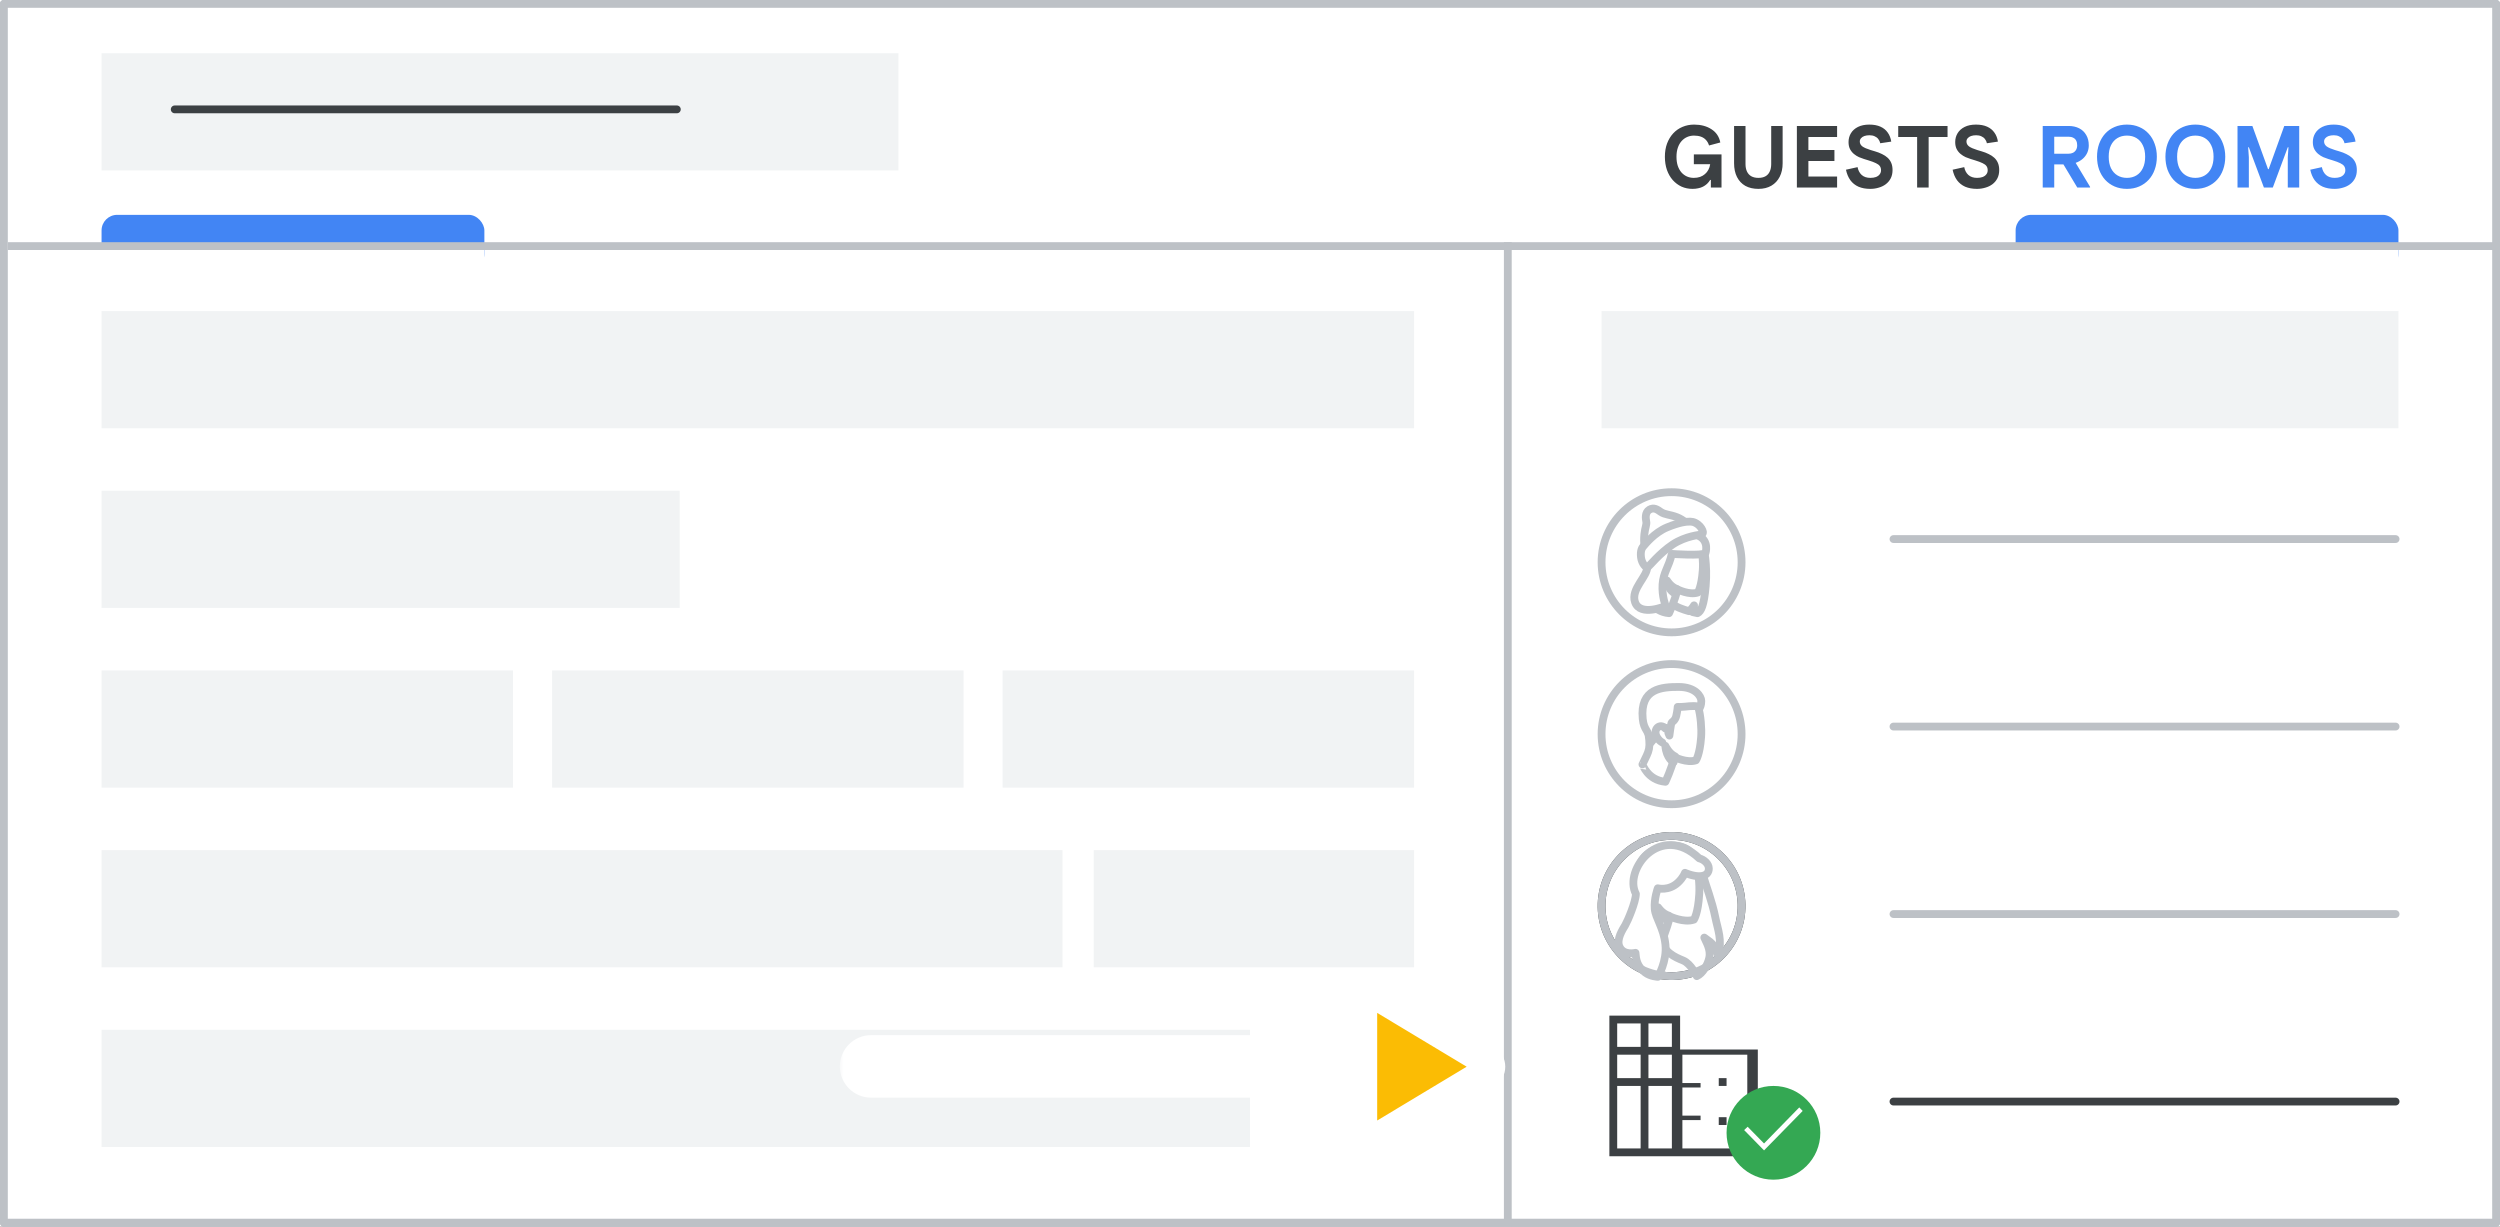 <svg width="320" height="157" viewBox="0 0 320 157" fill="none" xmlns="http://www.w3.org/2000/svg">
<rect x="0" y="0" width="320" height="157" fill="#333333" stroke="none"/>
<g id="srb-participants" clip-path="url(#clip0_1_15288)">
<rect width="320" height="157" fill="white"/>
<rect id="border" x="0.5" y="0.5" width="319" height="156" fill="white" stroke="#BDC1C6" stroke-linejoin="round"/>
<rect id="border_2" x="0.5" y="0.5" width="319" height="156" fill="white" stroke="#BDC1C6" stroke-linejoin="round"/>
<rect id="border_3" x="0.5" y="0.5" width="319" height="156" fill="white" stroke="#BDC1C6" stroke-linejoin="round"/>
<path id="Shape" fill-rule="evenodd" clip-rule="evenodd" d="M206 130V148H225V134.338H215.054V130H206ZM210 147H207V143V139H210V143V147ZM211 143V139H214V143V147H211V143ZM210 138H207V135H210V138ZM207 134H210V131H207V134ZM211 134V131H214V134H211ZM211 135H214V138H211V135ZM223.654 147H215.346V143.371H217.673V142.801H215.346V139.199H217.673V138.629H215.346V135H223.654V147ZM220 139V138H221V139H220ZM220 143V144H221V143H220Z" fill="#3C4043"/>
<g id="People/profile7 greyscale">
<g id="Group 22">
<ellipse id="Oval" cx="213.961" cy="93.971" rx="8.961" ry="8.971" fill="white" stroke="#BDC1C6"/>
</g>
<path id="Fill 1" fill-rule="evenodd" clip-rule="evenodd" d="M213.173 100.07C213.173 100.07 213.942 98.457 214.319 96.906C214.319 96.906 215.932 97.705 217.078 97.321C217.078 97.321 217.575 96.614 217.741 94.387C217.832 93.266 217.681 91.561 217.379 90.517C217.048 89.335 215.917 88.536 214.062 88.828C211.544 89.212 210.383 90.625 210.851 93.067C211.394 95.969 211.107 95.969 210.233 97.843C210.248 97.828 210.866 99.855 213.173 100.07Z" fill="white"/>
<path id="Stroke 3" fill-rule="evenodd" clip-rule="evenodd" d="M213.173 100.07C213.173 100.07 213.942 98.457 214.319 96.906C214.319 96.906 215.932 97.705 217.078 97.321C217.078 97.321 217.575 96.614 217.741 94.387C217.832 93.266 217.681 91.561 217.379 90.517C217.048 89.335 215.917 88.536 214.062 88.828C211.544 89.212 210.383 90.625 210.851 93.067C211.394 95.969 211.107 95.969 210.233 97.843C210.248 97.828 210.866 99.855 213.173 100.07Z" stroke="#BDC1C6" stroke-linecap="round" stroke-linejoin="round"/>
<path id="Fill 5" fill-rule="evenodd" clip-rule="evenodd" d="M214.222 97.558C214.222 97.558 213.299 97.123 213.163 95.465C213.163 95.465 213.617 96.453 214.419 96.821C214.419 96.821 214.373 97.006 214.343 97.156C214.282 97.324 214.222 97.558 214.222 97.558Z" fill="#BDC1C6"/>
<path id="Stroke 7" fill-rule="evenodd" clip-rule="evenodd" d="M214.222 97.558C214.222 97.558 213.299 97.123 213.163 95.465C213.163 95.465 213.617 96.453 214.419 96.821C214.419 96.821 214.373 97.006 214.343 97.156C214.282 97.324 214.222 97.558 214.222 97.558Z" stroke="#BDC1C6" stroke-linecap="round" stroke-linejoin="round"/>
<path id="Fill 9" fill-rule="evenodd" clip-rule="evenodd" d="M211.31 95.046C211.31 95.046 212.066 94.201 212.217 93.786C212.338 93.494 212.822 93.248 213.079 93.156C213.17 93.125 213.261 93.156 213.291 93.248C213.412 93.494 213.624 93.971 213.684 94.155C213.684 94.155 213.866 92.741 213.941 92.557C214.017 92.372 214.41 92.28 214.561 91.635C214.713 90.989 214.743 90.482 214.743 90.482C214.743 90.482 215.015 90.512 215.696 90.451C216.361 90.374 217.344 90.282 217.586 90.589C217.586 90.589 217.767 90.266 217.767 89.728C217.767 89.129 217.008 87.93 214.876 87.93C212.744 87.93 209.889 88.084 210.267 92.003C210.415 93.54 211.053 93.387 211.31 95.046Z" fill="white"/>
<path id="Stroke 11" fill-rule="evenodd" clip-rule="evenodd" d="M211.31 95.046C211.31 95.046 212.066 94.201 212.217 93.786C212.338 93.494 212.822 93.248 213.079 93.156C213.17 93.125 213.261 93.156 213.291 93.248C213.412 93.494 213.624 93.971 213.684 94.155C213.684 94.155 213.866 92.741 213.941 92.557C214.017 92.372 214.41 92.28 214.561 91.635C214.713 90.989 214.743 90.482 214.743 90.482C214.743 90.482 215.015 90.512 215.696 90.451C216.361 90.374 217.344 90.282 217.586 90.589C217.586 90.589 217.767 90.266 217.767 89.728C217.767 89.129 217.008 87.93 214.876 87.93C212.744 87.93 209.889 88.084 210.267 92.003C210.415 93.54 211.053 93.387 211.31 95.046Z" stroke="#BDC1C6" stroke-linecap="round" stroke-linejoin="round"/>
<path id="Fill 13" fill-rule="evenodd" clip-rule="evenodd" d="M213.163 93.25C213.163 93.25 212.891 92.905 212.509 92.959C212.128 93.014 211.874 93.395 211.91 93.812C211.929 94.23 212.328 94.811 212.782 95.046" fill="white"/>
<path id="Stroke 15" d="M213.163 93.25C213.163 93.25 212.891 92.905 212.509 92.959C212.128 93.014 211.874 93.395 211.91 93.812C211.929 94.23 212.328 94.811 212.782 95.046" stroke="#BDC1C6" stroke-linecap="round" stroke-linejoin="round"/>
</g>
<g id="People/profile5 greyscale">
<g id="Group 22 Copy 6">
<ellipse id="Oval_2" cx="213.961" cy="71.971" rx="8.961" ry="8.971" fill="white" stroke="#BDC1C6"/>
</g>
<path id="Fill 1_2" fill-rule="evenodd" clip-rule="evenodd" d="M218.057 70.116C218.057 70.116 218.574 72.168 218.33 75.009C218.114 77.531 217.727 78.275 217.282 78.488C217.282 78.488 217.037 78.443 216.664 78.352C216.865 77.957 216.836 77.485 216.836 77.485C216.836 77.485 216.607 77.911 216.19 78.23C215.429 78.017 214.467 77.683 214.065 77.273C213.347 76.543 214.238 74.219 214.467 73.216C214.783 71.818 214.898 70.208 214.898 70.208L218.057 70.116Z" fill="white"/>
<path id="Stroke 3_2" fill-rule="evenodd" clip-rule="evenodd" d="M218.057 70.116C218.057 70.116 218.574 72.168 218.33 75.009C218.114 77.531 217.727 78.275 217.282 78.488C217.282 78.488 217.037 78.443 216.664 78.352C216.865 77.957 216.836 77.485 216.836 77.485C216.836 77.485 216.607 77.911 216.19 78.23C215.429 78.017 214.467 77.683 214.065 77.273C213.347 76.543 214.238 74.219 214.467 73.216C214.783 71.818 214.898 70.208 214.898 70.208L218.057 70.116Z" stroke="#BDC1C6" stroke-linecap="round" stroke-linejoin="round"/>
<path id="Fill 5_2" fill-rule="evenodd" clip-rule="evenodd" d="M213.637 78.488C213.637 78.488 214.364 76.936 214.72 75.442C214.72 75.442 216.243 76.211 217.325 75.841C217.325 75.841 217.795 75.161 217.952 73.016C218.037 71.937 217.895 70.295 217.61 69.29C217.297 68.151 216.229 67.382 214.477 67.663C212.099 68.033 211.003 69.393 211.444 71.744C211.957 74.54 211.687 74.54 210.86 76.344C210.875 76.344 211.459 78.296 213.637 78.488Z" fill="white"/>
<path id="Stroke 7_2" fill-rule="evenodd" clip-rule="evenodd" d="M213.637 78.488C213.637 78.488 214.364 76.936 214.72 75.442C214.72 75.442 216.243 76.211 217.325 75.841C217.325 75.841 217.795 75.161 217.952 73.016C218.037 71.937 217.895 70.295 217.61 69.29C217.297 68.151 216.229 67.382 214.477 67.663C212.099 68.033 211.003 69.393 211.444 71.744C211.957 74.54 211.687 74.54 210.86 76.344C210.875 76.344 211.459 78.296 213.637 78.488Z" stroke="#BDC1C6" stroke-linecap="round" stroke-linejoin="round"/>
<path id="Stroke 9" d="M213.372 72.028C213.372 72.028 213.1 71.752 212.719 71.795C212.338 71.839 212.083 72.144 212.12 72.478C212.138 72.812 212.537 73.276 212.991 73.465" stroke="#BDC1C6" stroke-linecap="round" stroke-linejoin="round"/>
<path id="Fill 11" fill-rule="evenodd" clip-rule="evenodd" d="M214.431 75.977C214.431 75.977 213.508 75.629 213.372 74.302C213.372 74.302 213.826 75.093 214.628 75.387C214.628 75.387 214.582 75.535 214.552 75.655C214.492 75.803 214.431 75.977 214.431 75.977Z" fill="#BDC1C6"/>
<path id="Stroke 13" fill-rule="evenodd" clip-rule="evenodd" d="M214.431 75.977C214.431 75.977 213.508 75.629 213.372 74.302C213.372 74.302 213.826 75.093 214.628 75.387C214.628 75.387 214.582 75.535 214.552 75.655C214.492 75.803 214.431 75.977 214.431 75.977Z" stroke="#BDC1C6" stroke-linecap="round" stroke-linejoin="round"/>
<path id="Fill 15" fill-rule="evenodd" clip-rule="evenodd" d="M213.215 77.563C213.215 77.563 212.703 76.368 212.806 74.799C212.908 73.23 213.624 72.573 213.99 70.899C213.99 70.899 217.878 71.183 218.302 70.794C218.302 70.794 218.814 69.27 217.44 68.598C217.44 68.598 215.554 66.058 212.236 67.791C211.11 68.374 210.525 69.659 210.832 72.513C210.964 73.753 208.698 75.367 209.283 77.07C209.94 78.983 213.215 77.563 213.215 77.563Z" fill="white"/>
<path id="Stroke 17" fill-rule="evenodd" clip-rule="evenodd" d="M213.215 77.563C213.215 77.563 212.703 76.368 212.806 74.799C212.908 73.23 213.624 72.573 213.99 70.899C213.99 70.899 217.878 71.183 218.302 70.794C218.302 70.794 218.814 69.27 217.44 68.598C217.44 68.598 215.554 66.058 212.236 67.791C211.11 68.374 210.525 69.659 210.832 72.513C210.964 73.753 208.698 75.367 209.283 77.07C209.94 78.983 213.215 77.563 213.215 77.563Z" stroke="#BDC1C6" stroke-linecap="round" stroke-linejoin="round"/>
<path id="Fill 19" fill-rule="evenodd" clip-rule="evenodd" d="M210.553 70.535C210.553 70.535 210.363 69.437 210.48 68.383C210.567 67.493 210.816 67.167 210.713 66.707C210.655 66.41 210.524 65.594 211.122 65.238C211.677 64.912 212.115 65.193 212.568 65.52C213.137 65.906 213.692 65.832 214.656 66.202C215.415 66.499 216.422 67.3 216.291 67.345C215.94 67.449 214.582 67.746 213.225 68.502C211.896 69.244 210.553 70.535 210.553 70.535Z" fill="white"/>
<path id="Stroke 21" fill-rule="evenodd" clip-rule="evenodd" d="M210.553 70.535C210.553 70.535 210.363 69.437 210.48 68.383C210.567 67.493 210.816 67.167 210.713 66.707C210.655 66.41 210.524 65.594 211.122 65.238C211.677 64.912 212.115 65.193 212.568 65.52C213.137 65.906 213.692 65.832 214.656 66.202C215.415 66.499 216.422 67.3 216.291 67.345C215.94 67.449 214.583 67.746 213.225 68.502C211.896 69.244 210.553 70.535 210.553 70.535Z" stroke="#BDC1C6" stroke-linecap="round" stroke-linejoin="round"/>
<path id="Fill 23" fill-rule="evenodd" clip-rule="evenodd" d="M217.354 67.147C217.716 67.424 217.942 67.853 217.972 68.068C218.017 68.39 217.716 68.436 217.716 68.436C217.716 68.436 215.758 68.59 214.1 69.694C212.443 70.799 211.102 72.471 210.907 72.609C210.711 72.747 210.138 72.118 210.048 71.335C209.943 70.446 210.199 70.093 210.379 69.894C210.56 69.694 211.75 68.175 213.392 67.5C215.035 66.825 215.863 66.779 216.029 66.779C216.466 66.749 216.842 66.749 217.354 67.147Z" fill="white"/>
<path id="Stroke 25" fill-rule="evenodd" clip-rule="evenodd" d="M217.354 67.147C217.716 67.424 217.942 67.853 217.972 68.068C218.017 68.39 217.716 68.436 217.716 68.436C217.716 68.436 215.758 68.59 214.1 69.694C212.443 70.799 211.102 72.471 210.907 72.609C210.711 72.747 210.138 72.118 210.048 71.335C209.943 70.446 210.199 70.093 210.379 69.894C210.56 69.694 211.75 68.175 213.392 67.5C215.035 66.825 215.863 66.779 216.029 66.779C216.466 66.749 216.842 66.749 217.354 67.147Z" stroke="#BDC1C6" stroke-linecap="round" stroke-linejoin="round"/>
</g>
<g id="People/profile14 greyscale Copy">
<ellipse id="Oval_3" cx="213.96" cy="115.971" rx="8.961" ry="8.971" transform="rotate(-1 213.96 115.971)" fill="white" stroke="#3C4043"/>
<path id="Path" d="M218.106 110.695C218.106 110.695 217.902 111.627 218.102 112.414C218.283 113.116 219.168 115.439 219.557 117.409C219.853 118.917 220.503 120.366 219.912 122.285C219.912 122.285 219.604 121.104 218.903 120.566L218.15 120.012C218.345 120.525 219.02 121.493 218.786 122.597C218.599 123.494 217.927 124.623 217.189 124.946C217.189 124.946 216.452 123.36 215.449 122.947C214.446 122.535 212.779 121.859 212.611 119.971C212.443 118.083 214.055 110.8 214.055 110.8L218.106 110.729L218.106 110.695Z" fill="white" stroke="#BDC1C6" stroke-linecap="round" stroke-linejoin="round"/>
<path id="Path_2" d="M212.537 120.84C212.537 120.84 213.36 119.034 213.749 117.303C213.749 117.303 215.557 118.159 216.822 117.71C216.822 117.71 217.361 116.916 217.502 114.439C217.581 113.192 217.381 111.301 217.025 110.146C216.634 108.839 215.362 107.974 213.307 108.334C210.517 108.809 209.255 110.401 209.822 113.105C210.481 116.319 210.163 116.325 209.228 118.423C209.244 118.423 209.954 120.663 212.537 120.84Z" fill="white" stroke="#BDC1C6" stroke-linecap="round" stroke-linejoin="round"/>
<path id="Path_3" d="M213.403 117.798C213.403 117.798 212.413 117.467 212.244 116.143C212.244 116.143 212.742 116.925 213.603 117.205C213.603 117.205 213.557 117.353 213.527 117.474C213.465 117.623 213.403 117.798 213.403 117.798Z" fill="#BDC1C6" stroke="#BDC1C6" stroke-linecap="round" stroke-linejoin="round"/>
<path id="Path_4" d="M208.025 118.429C207.716 118.952 206.868 120.219 207.286 121.163C207.809 122.355 209.342 121.961 209.342 121.961C209.407 122.778 209.523 123.694 210.592 124.493C211.254 124.999 212.209 125.033 212.209 125.033C212.209 125.033 213.397 123.076 213.175 120.91C212.953 118.744 211.91 117.544 211.806 116.344C211.699 115.044 212.195 113.7 212.195 113.7C212.195 113.7 213.574 114.076 214.761 112.987C215.453 112.358 215.676 111.719 215.676 111.719C215.676 111.719 216.655 112.17 217.542 112.154C218.429 112.139 218.739 111.666 218.73 111.165C218.72 110.565 218.124 110.024 217.502 109.868C212.519 105.165 207.767 111.357 209.395 114.416C209.38 115.468 208.334 117.906 208.025 118.429Z" fill="white" stroke="#BDC1C6" stroke-linecap="round" stroke-linejoin="round"/>
<ellipse id="Oval_4" cx="213.96" cy="115.971" rx="8.961" ry="8.971" transform="rotate(-1 213.96 115.971)" stroke="#BDC1C6"/>
<mask id="mask0_1_15288" style="mask-type:luminance" maskUnits="userSpaceOnUse" x="204" y="106" width="20" height="20">
<ellipse id="Oval_5" cx="213.96" cy="115.971" rx="8.961" ry="8.971" transform="rotate(-1 213.96 115.971)" fill="white" stroke="white"/>
</mask>
<g mask="url(#mask0_1_15288)">
</g>
</g>
<path id="Line 2 Copy 7" d="M242.365 93H306.635" stroke="#BDC1C6" stroke-linecap="round"/>
<path id="Line 2 Copy 8" d="M242.365 117H306.635" stroke="#BDC1C6" stroke-linecap="round"/>
<rect id="Rectangle" x="205" y="39.816" width="102" height="15" fill="#F1F3F4"/>
<rect id="Rectangle Copy 2" x="13" y="39.816" width="168" height="15" fill="#F1F3F4"/>
<rect id="Rectangle Copy 3" x="13" y="62.816" width="74" height="15" fill="#F1F3F4"/>
<rect id="Rectangle Copy 4" x="128.333" y="85.816" width="52.667" height="15" fill="#F1F3F4"/>
<rect id="Rectangle Copy 4_2" x="70.667" y="85.816" width="52.667" height="15" fill="#F1F3F4"/>
<rect id="Rectangle Copy 4_3" x="13" y="85.816" width="52.667" height="15" fill="#F1F3F4"/>
<rect id="Rectangle Copy 5" x="140" y="108.816" width="41" height="15" fill="#F1F3F4"/>
<rect id="Rectangle Copy 7" x="13" y="108.816" width="123" height="15" fill="#F1F3F4"/>
<rect id="Rectangle Copy 6" x="13" y="131.816" width="147" height="15" fill="#F1F3F4"/>
<rect id="Rectangle Copy" x="13" y="6.816" width="102" height="15" fill="#F1F3F4"/>
<g id="blue highlight line">
<rect id="Rectangle_2" x="258" y="27.5" width="49" height="7" rx="2" fill="#4285F4"/>
<rect id="Rectangle_3" x="257" y="32" width="50" height="3" fill="white"/>
</g>
<g id="blue highlight line copy">
<rect id="Rectangle_4" x="13" y="27.5" width="49" height="7" rx="2" fill="#4285F4"/>
<rect id="Rectangle_5" x="12" y="32" width="50" height="3" fill="white"/>
</g>
<path id="Line 13" d="M1.5 31.5H319.5" stroke="#BDC1C6" stroke-linecap="square"/>
<path id="ROOMS" d="M261.468 24V16.124H264.768C265.289 16.124 265.743 16.223 266.132 16.421C266.521 16.619 266.821 16.905 267.034 17.279C267.254 17.646 267.364 18.089 267.364 18.61C267.364 18.933 267.302 19.241 267.177 19.534C267.052 19.82 266.865 20.077 266.616 20.304C266.367 20.531 266.059 20.711 265.692 20.843C265.685 20.843 265.681 20.843 265.681 20.843L267.529 23.912V24H265.89L264.119 21.041H262.942V24H261.468ZM262.942 19.677H264.757C264.984 19.677 265.179 19.637 265.34 19.556C265.509 19.468 265.641 19.343 265.736 19.182C265.831 19.021 265.879 18.823 265.879 18.588C265.879 18.353 265.835 18.155 265.747 17.994C265.666 17.833 265.542 17.712 265.373 17.631C265.212 17.543 265.01 17.499 264.768 17.499H262.942V19.677ZM272.248 24.176C271.669 24.176 271.141 24.073 270.664 23.868C270.195 23.663 269.792 23.377 269.454 23.01C269.124 22.643 268.868 22.211 268.684 21.712C268.508 21.206 268.42 20.656 268.42 20.062C268.42 19.468 268.508 18.922 268.684 18.423C268.868 17.917 269.124 17.481 269.454 17.114C269.792 16.74 270.195 16.454 270.664 16.256C271.141 16.051 271.669 15.948 272.248 15.948C272.828 15.948 273.352 16.051 273.821 16.256C274.291 16.454 274.694 16.74 275.031 17.114C275.369 17.481 275.625 17.917 275.801 18.423C275.985 18.922 276.076 19.468 276.076 20.062C276.076 20.656 275.985 21.206 275.801 21.712C275.625 22.211 275.369 22.643 275.031 23.01C274.694 23.377 274.291 23.663 273.821 23.868C273.352 24.073 272.828 24.176 272.248 24.176ZM272.248 22.768C272.71 22.768 273.117 22.662 273.469 22.449C273.821 22.236 274.093 21.928 274.283 21.525C274.481 21.122 274.58 20.634 274.58 20.062C274.58 19.483 274.481 18.995 274.283 18.599C274.093 18.196 273.821 17.888 273.469 17.675C273.117 17.462 272.71 17.356 272.248 17.356C271.786 17.356 271.379 17.462 271.027 17.675C270.675 17.888 270.4 18.196 270.202 18.599C270.012 18.995 269.916 19.483 269.916 20.062C269.916 20.634 270.012 21.122 270.202 21.525C270.4 21.928 270.675 22.236 271.027 22.449C271.379 22.662 271.786 22.768 272.248 22.768ZM281.003 24.176C280.424 24.176 279.896 24.073 279.419 23.868C278.95 23.663 278.547 23.377 278.209 23.01C277.879 22.643 277.623 22.211 277.439 21.712C277.263 21.206 277.175 20.656 277.175 20.062C277.175 19.468 277.263 18.922 277.439 18.423C277.623 17.917 277.879 17.481 278.209 17.114C278.547 16.74 278.95 16.454 279.419 16.256C279.896 16.051 280.424 15.948 281.003 15.948C281.583 15.948 282.107 16.051 282.576 16.256C283.046 16.454 283.449 16.74 283.786 17.114C284.124 17.481 284.38 17.917 284.556 18.423C284.74 18.922 284.831 19.468 284.831 20.062C284.831 20.656 284.74 21.206 284.556 21.712C284.38 22.211 284.124 22.643 283.786 23.01C283.449 23.377 283.046 23.663 282.576 23.868C282.107 24.073 281.583 24.176 281.003 24.176ZM281.003 22.768C281.465 22.768 281.872 22.662 282.224 22.449C282.576 22.236 282.848 21.928 283.038 21.525C283.236 21.122 283.335 20.634 283.335 20.062C283.335 19.483 283.236 18.995 283.038 18.599C282.848 18.196 282.576 17.888 282.224 17.675C281.872 17.462 281.465 17.356 281.003 17.356C280.541 17.356 280.134 17.462 279.782 17.675C279.43 17.888 279.155 18.196 278.957 18.599C278.767 18.995 278.671 19.483 278.671 20.062C278.671 20.634 278.767 21.122 278.957 21.525C279.155 21.928 279.43 22.236 279.782 22.449C280.134 22.662 280.541 22.768 281.003 22.768ZM286.401 24V16.124H288.304L290.306 21.646H290.394L292.385 16.124H294.299V24H292.836V20.139L292.924 18.852H292.836L290.922 24H289.778L287.853 18.852H287.765L287.853 20.139V24H286.401ZM298.826 24.176C298.254 24.176 297.751 24.084 297.319 23.901C296.893 23.71 296.545 23.432 296.274 23.065C296.01 22.698 295.823 22.251 295.713 21.723L297.198 21.393C297.278 21.811 297.454 22.145 297.726 22.394C298.004 22.643 298.375 22.768 298.837 22.768C299.115 22.768 299.354 22.731 299.552 22.658C299.757 22.577 299.915 22.464 300.025 22.317C300.142 22.17 300.201 21.998 300.201 21.8C300.201 21.58 300.149 21.4 300.047 21.261C299.951 21.122 299.786 20.997 299.552 20.887C299.317 20.77 298.994 20.649 298.584 20.524L298.012 20.348C297.821 20.289 297.612 20.212 297.385 20.117C297.157 20.014 296.941 19.879 296.736 19.71C296.53 19.541 296.362 19.332 296.23 19.083C296.105 18.834 296.043 18.533 296.043 18.181C296.043 17.763 296.145 17.385 296.351 17.048C296.556 16.711 296.857 16.443 297.253 16.245C297.649 16.047 298.133 15.948 298.705 15.948C299.262 15.948 299.735 16.036 300.124 16.212C300.52 16.388 300.831 16.641 301.059 16.971C301.293 17.294 301.444 17.679 301.51 18.126L300.102 18.335C300.058 18.13 299.973 17.95 299.849 17.796C299.731 17.642 299.577 17.525 299.387 17.444C299.203 17.356 298.983 17.312 298.727 17.312C298.477 17.312 298.257 17.345 298.067 17.411C297.883 17.477 297.74 17.572 297.638 17.697C297.535 17.814 297.484 17.954 297.484 18.115C297.484 18.364 297.594 18.573 297.814 18.742C298.041 18.903 298.393 19.057 298.87 19.204L299.42 19.369C299.75 19.464 300.054 19.582 300.333 19.721C300.611 19.853 300.85 20.011 301.048 20.194C301.246 20.377 301.4 20.597 301.51 20.854C301.62 21.111 301.675 21.415 301.675 21.767C301.675 22.17 301.598 22.522 301.444 22.823C301.29 23.124 301.077 23.377 300.806 23.582C300.542 23.78 300.237 23.927 299.893 24.022C299.555 24.125 299.2 24.176 298.826 24.176Z" fill="#4285F4"/>
<path id="GUESTS" d="M216.647 24.176C216.141 24.176 215.672 24.081 215.239 23.89C214.814 23.692 214.44 23.413 214.117 23.054C213.794 22.687 213.545 22.255 213.369 21.756C213.193 21.25 213.105 20.685 213.105 20.062C213.105 19.439 213.197 18.878 213.38 18.379C213.571 17.873 213.831 17.44 214.161 17.081C214.498 16.714 214.894 16.436 215.349 16.245C215.811 16.047 216.31 15.948 216.845 15.948C217.718 15.948 218.458 16.146 219.067 16.542C219.676 16.931 220.053 17.495 220.2 18.236L218.759 18.621C218.671 18.342 218.543 18.111 218.374 17.928C218.205 17.737 217.993 17.594 217.736 17.499C217.479 17.404 217.179 17.356 216.834 17.356C216.526 17.356 216.236 17.415 215.965 17.532C215.694 17.649 215.455 17.822 215.25 18.049C215.045 18.276 214.883 18.559 214.766 18.896C214.649 19.233 214.59 19.622 214.59 20.062C214.59 20.502 214.645 20.891 214.755 21.228C214.872 21.565 215.03 21.848 215.228 22.075C215.433 22.302 215.668 22.475 215.932 22.592C216.203 22.709 216.493 22.768 216.801 22.768C217.094 22.768 217.362 22.728 217.604 22.647C217.846 22.559 218.055 22.438 218.231 22.284C218.414 22.13 218.561 21.947 218.671 21.734C218.788 21.521 218.865 21.283 218.902 21.019H216.812V19.765H220.354V24H218.99V23.032H218.902C218.785 23.223 218.649 23.391 218.495 23.538C218.341 23.677 218.172 23.795 217.989 23.89C217.806 23.985 217.6 24.055 217.373 24.099C217.153 24.15 216.911 24.176 216.647 24.176ZM225.075 24.176C224.43 24.176 223.873 24.048 223.403 23.791C222.941 23.527 222.586 23.149 222.336 22.658C222.087 22.167 221.962 21.58 221.962 20.898V16.124H223.425V20.997C223.425 21.371 223.488 21.69 223.612 21.954C223.737 22.218 223.92 22.42 224.162 22.559C224.412 22.698 224.716 22.768 225.075 22.768C225.442 22.768 225.746 22.698 225.988 22.559C226.23 22.42 226.41 22.218 226.527 21.954C226.652 21.69 226.714 21.371 226.714 20.997V16.124H228.177V20.898C228.177 21.558 228.053 22.134 227.803 22.625C227.554 23.116 227.198 23.498 226.736 23.769C226.274 24.04 225.721 24.176 225.075 24.176ZM230 24V16.124H235.148V17.532H231.474V19.204H234.807V20.612H231.474V22.592H235.148V24H230ZM239.396 24.176C238.824 24.176 238.322 24.084 237.889 23.901C237.464 23.71 237.115 23.432 236.844 23.065C236.58 22.698 236.393 22.251 236.283 21.723L237.768 21.393C237.849 21.811 238.025 22.145 238.296 22.394C238.575 22.643 238.945 22.768 239.407 22.768C239.686 22.768 239.924 22.731 240.122 22.658C240.327 22.577 240.485 22.464 240.595 22.317C240.712 22.17 240.771 21.998 240.771 21.8C240.771 21.58 240.72 21.4 240.617 21.261C240.522 21.122 240.357 20.997 240.122 20.887C239.887 20.77 239.565 20.649 239.154 20.524L238.582 20.348C238.391 20.289 238.182 20.212 237.955 20.117C237.728 20.014 237.511 19.879 237.306 19.71C237.101 19.541 236.932 19.332 236.8 19.083C236.675 18.834 236.613 18.533 236.613 18.181C236.613 17.763 236.716 17.385 236.921 17.048C237.126 16.711 237.427 16.443 237.823 16.245C238.219 16.047 238.703 15.948 239.275 15.948C239.832 15.948 240.305 16.036 240.694 16.212C241.09 16.388 241.402 16.641 241.629 16.971C241.864 17.294 242.014 17.679 242.08 18.126L240.672 18.335C240.628 18.13 240.544 17.95 240.419 17.796C240.302 17.642 240.148 17.525 239.957 17.444C239.774 17.356 239.554 17.312 239.297 17.312C239.048 17.312 238.828 17.345 238.637 17.411C238.454 17.477 238.311 17.572 238.208 17.697C238.105 17.814 238.054 17.954 238.054 18.115C238.054 18.364 238.164 18.573 238.384 18.742C238.611 18.903 238.963 19.057 239.44 19.204L239.99 19.369C240.32 19.464 240.624 19.582 240.903 19.721C241.182 19.853 241.42 20.011 241.618 20.194C241.816 20.377 241.97 20.597 242.08 20.854C242.19 21.111 242.245 21.415 242.245 21.767C242.245 22.17 242.168 22.522 242.014 22.823C241.86 23.124 241.647 23.377 241.376 23.582C241.112 23.78 240.808 23.927 240.463 24.022C240.126 24.125 239.77 24.176 239.396 24.176ZM245.392 24V17.532H242.972V16.124H249.286V17.532H246.866V24H245.392ZM253.049 24.176C252.477 24.176 251.975 24.084 251.542 23.901C251.117 23.71 250.769 23.432 250.497 23.065C250.233 22.698 250.046 22.251 249.936 21.723L251.421 21.393C251.502 21.811 251.678 22.145 251.949 22.394C252.228 22.643 252.598 22.768 253.06 22.768C253.339 22.768 253.577 22.731 253.775 22.658C253.981 22.577 254.138 22.464 254.248 22.317C254.366 22.17 254.424 21.998 254.424 21.8C254.424 21.58 254.373 21.4 254.27 21.261C254.175 21.122 254.01 20.997 253.775 20.887C253.541 20.77 253.218 20.649 252.807 20.524L252.235 20.348C252.045 20.289 251.836 20.212 251.608 20.117C251.381 20.014 251.165 19.879 250.959 19.71C250.754 19.541 250.585 19.332 250.453 19.083C250.329 18.834 250.266 18.533 250.266 18.181C250.266 17.763 250.369 17.385 250.574 17.048C250.78 16.711 251.08 16.443 251.476 16.245C251.872 16.047 252.356 15.948 252.928 15.948C253.486 15.948 253.959 16.036 254.347 16.212C254.743 16.388 255.055 16.641 255.282 16.971C255.517 17.294 255.667 17.679 255.733 18.126L254.325 18.335C254.281 18.13 254.197 17.95 254.072 17.796C253.955 17.642 253.801 17.525 253.61 17.444C253.427 17.356 253.207 17.312 252.95 17.312C252.701 17.312 252.481 17.345 252.29 17.411C252.107 17.477 251.964 17.572 251.861 17.697C251.759 17.814 251.707 17.954 251.707 18.115C251.707 18.364 251.817 18.573 252.037 18.742C252.265 18.903 252.617 19.057 253.093 19.204L253.643 19.369C253.973 19.464 254.278 19.582 254.556 19.721C254.835 19.853 255.073 20.011 255.271 20.194C255.469 20.377 255.623 20.597 255.733 20.854C255.843 21.111 255.898 21.415 255.898 21.767C255.898 22.17 255.821 22.522 255.667 22.823C255.513 23.124 255.301 23.377 255.029 23.582C254.765 23.78 254.461 23.927 254.116 24.022C253.779 24.125 253.423 24.176 253.049 24.176Z" fill="#3C4043"/>
<path id="Line 14" d="M193 31.5V156.5" stroke="#BDC1C6" stroke-linecap="square"/>
<path id="Line 2 Copy 9" d="M242.365 141H306.635" stroke="#3C4043" stroke-linecap="round"/>
<path id="Line 2 Copy 11" d="M242.365 69H306.635" stroke="#BDC1C6" stroke-linecap="round"/>
<path id="Line 2 Copy 12" d="M22.365 14H86.635" stroke="#3C4043" stroke-linecap="round"/>
<g id="Group">
<circle id="Oval_6" cx="227" cy="145" r="6" fill="#34A853"/>
<path id="Path_5" d="M225.797 147L223.5 144.655L223.694 144.469L225.797 146.615L230.306 142L230.5 142.199L225.797 147Z" fill="white" stroke="white" stroke-width="0.35"/>
</g>
<g id="Arrow">
<g id="Union">
<mask id="path-60-outside-1_1_15288" maskUnits="userSpaceOnUse" x="107.5" y="123.88" width="86" height="25" fill="black">
<rect fill="white" x="107.5" y="123.88" width="86" height="25"/>
<path fill-rule="evenodd" clip-rule="evenodd" d="M190.188 137.395C190.834 137.006 190.834 136.07 190.188 135.681L175.794 127.024C175.127 126.623 174.278 127.103 174.278 127.881V134.5H111.5C110.395 134.5 109.5 135.396 109.5 136.5C109.5 137.605 110.395 138.5 111.5 138.5H174.278V145.195C174.278 145.973 175.127 146.453 175.794 146.052L190.188 137.395Z"/>
</mask>
<path fill-rule="evenodd" clip-rule="evenodd" d="M190.188 137.395C190.834 137.006 190.834 136.07 190.188 135.681L175.794 127.024C175.127 126.623 174.278 127.103 174.278 127.881V134.5H111.5C110.395 134.5 109.5 135.396 109.5 136.5C109.5 137.605 110.395 138.5 111.5 138.5H174.278V145.195C174.278 145.973 175.127 146.453 175.794 146.052L190.188 137.395Z" fill="#FBBC04"/>
<path d="M190.188 135.681L191.219 133.967V133.967L190.188 135.681ZM190.188 137.395L191.219 139.109V139.109L190.188 137.395ZM175.794 127.024L174.763 128.738V128.738L175.794 127.024ZM174.278 134.5V136.5H176.278V134.5H174.278ZM174.278 138.5H176.278V136.5H174.278V138.5ZM175.794 146.052L176.824 147.766L176.824 147.766L175.794 146.052ZM189.158 137.395C188.511 137.006 188.511 136.07 189.158 135.681L191.219 139.109C193.158 137.943 193.158 135.133 191.219 133.967L189.158 137.395ZM174.763 128.738L189.158 137.395L191.219 133.967L176.824 125.31L174.763 128.738ZM176.278 127.881C176.278 128.659 175.429 129.139 174.763 128.738L176.824 125.31C174.825 124.108 172.278 125.548 172.278 127.881H176.278ZM176.278 134.5V127.881H172.278V134.5H176.278ZM111.5 136.5H174.278V132.5H111.5V136.5ZM111.5 136.5V132.5C109.291 132.5 107.5 134.291 107.5 136.5H111.5ZM111.5 136.5H111.5H107.5C107.5 138.709 109.291 140.5 111.5 140.5V136.5ZM174.278 136.5H111.5V140.5H174.278V136.5ZM176.278 145.195V138.5H172.278V145.195H176.278ZM174.763 144.338C175.429 143.937 176.278 144.417 176.278 145.195H172.278C172.278 147.528 174.825 148.968 176.824 147.766L174.763 144.338ZM189.158 135.681L174.763 144.338L176.824 147.766L191.219 139.109L189.158 135.681Z" fill="white" mask="url(#path-60-outside-1_1_15288)"/>
</g>
</g>
</g>
<defs>
<clipPath id="clip0_1_15288">
<rect width="320" height="157" fill="white"/>
</clipPath>
</defs>
</svg>
